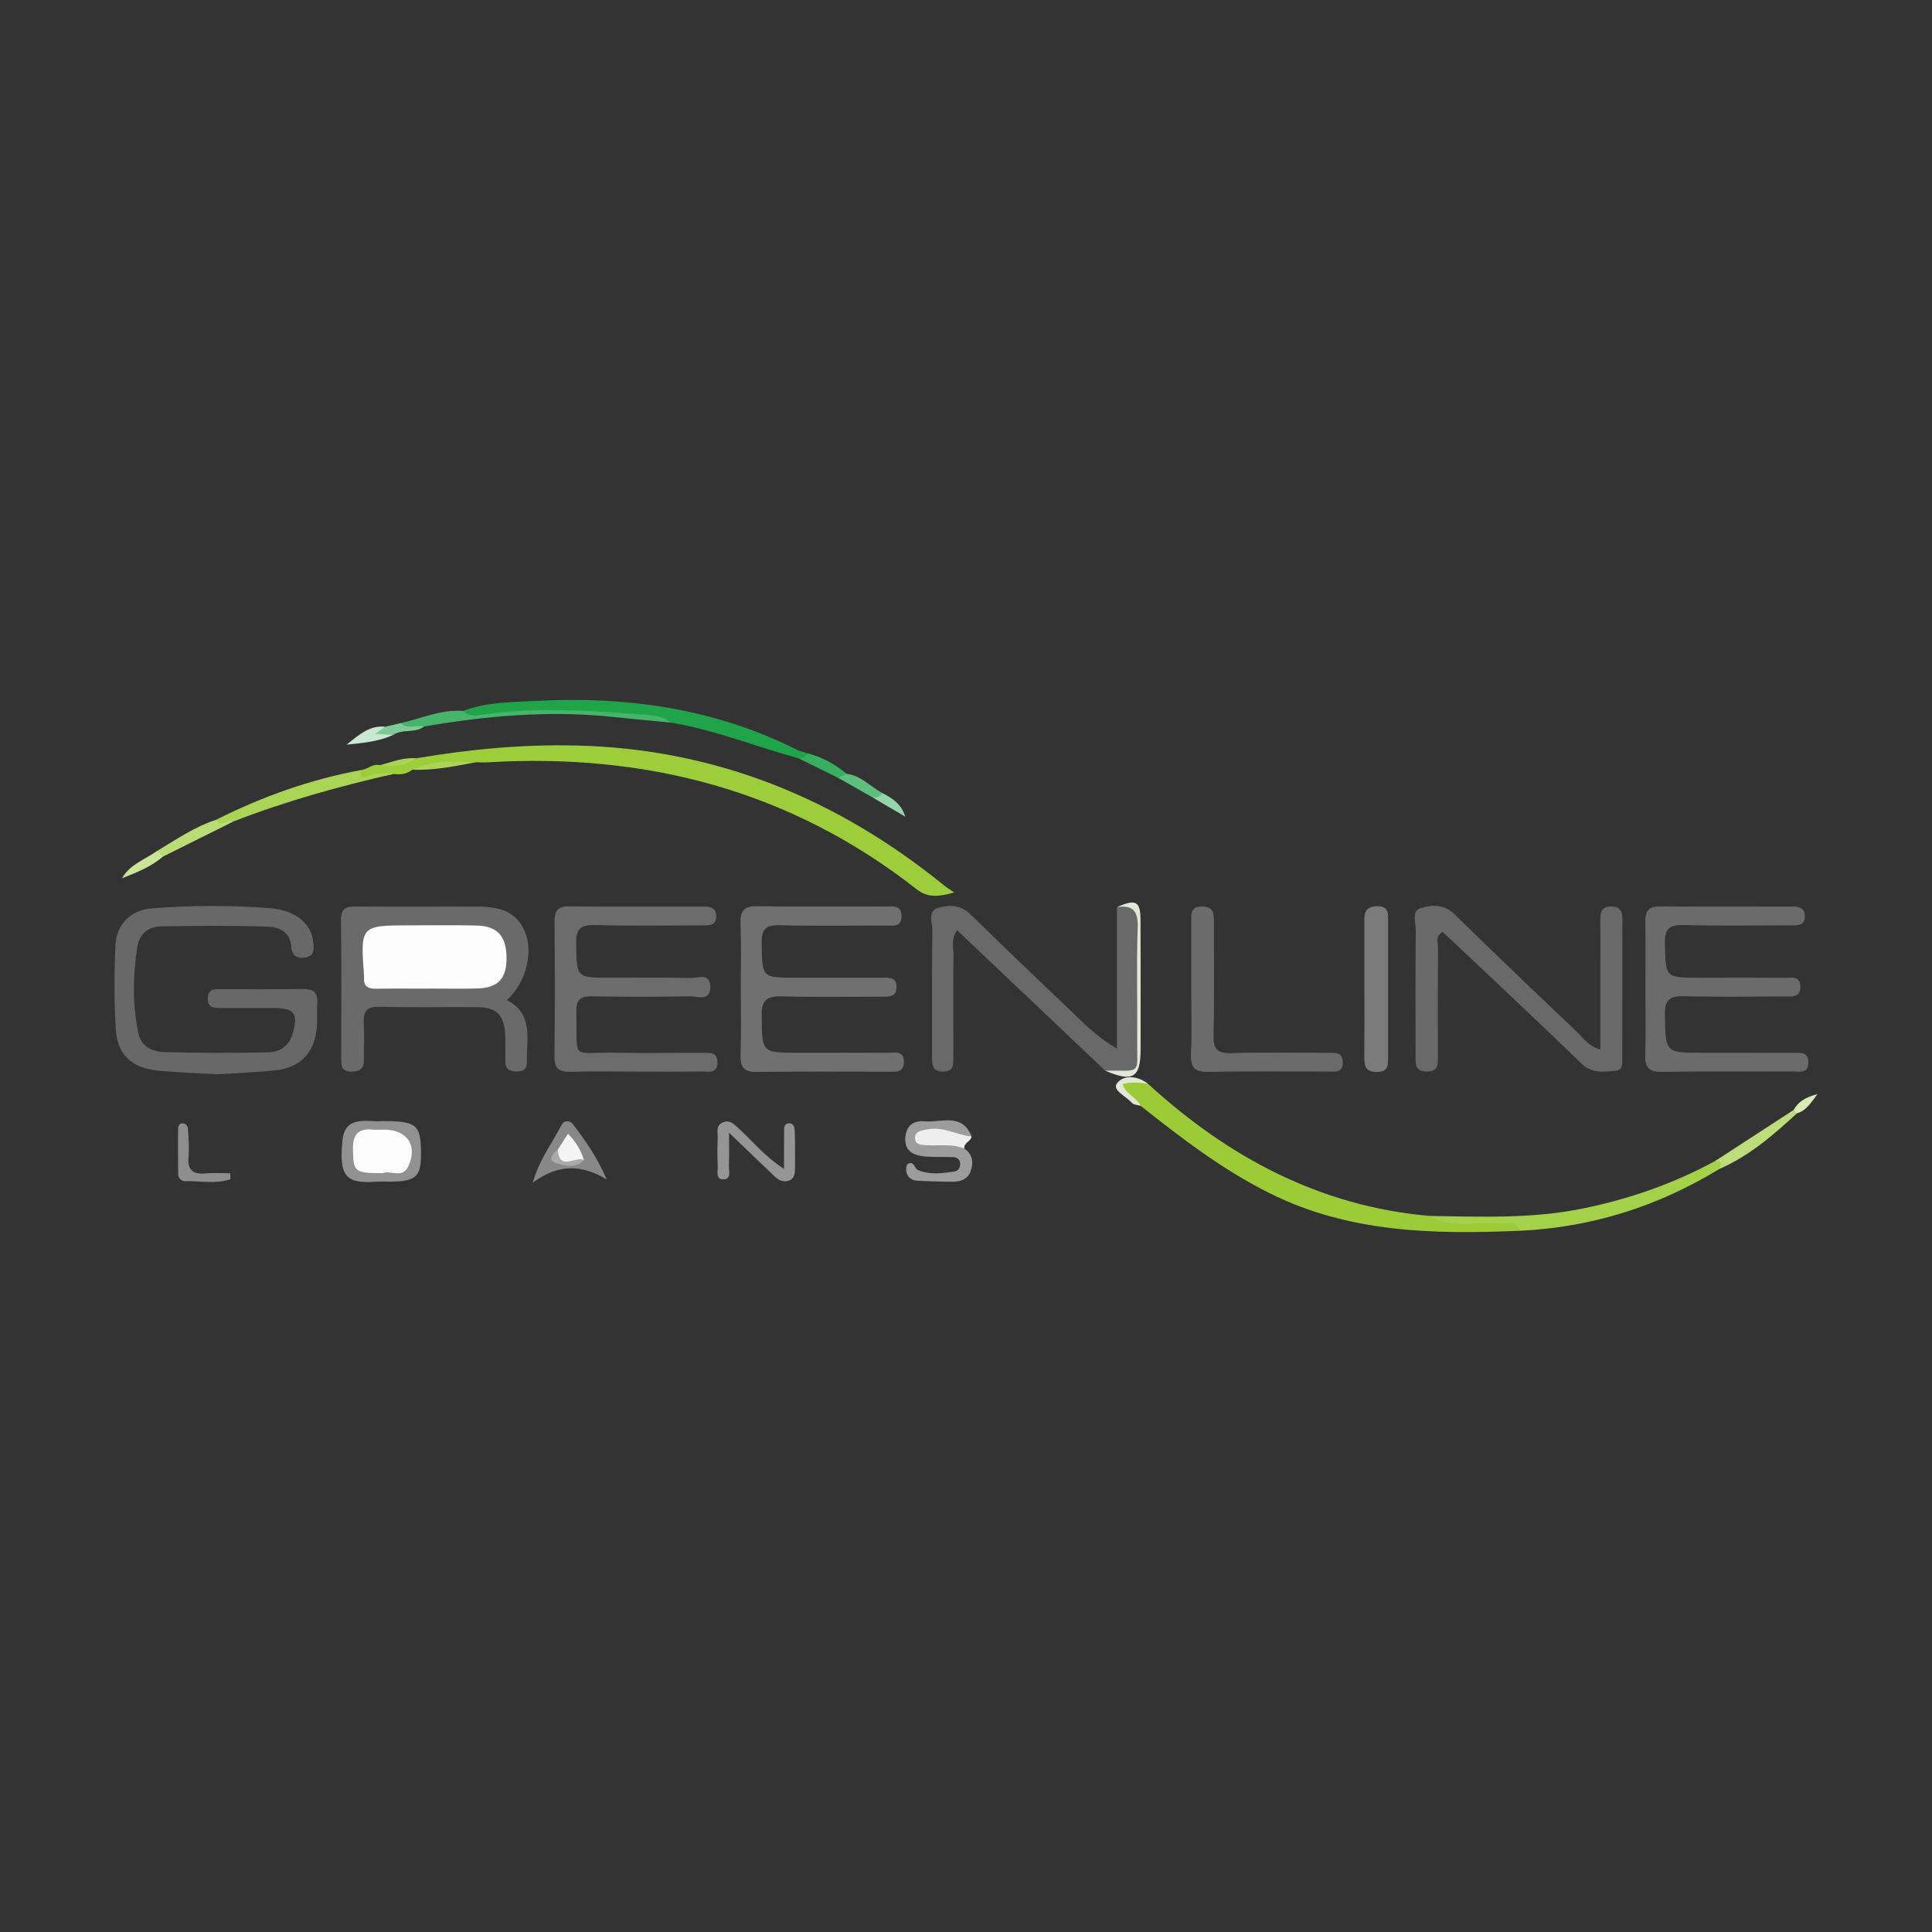 <?xml version="1.0" encoding="utf-8"?>
<!-- Generator: Adobe Illustrator 17.0.0, SVG Export Plug-In . SVG Version: 6.00 Build 0)  -->
<!DOCTYPE svg PUBLIC "-//W3C//DTD SVG 1.1//EN" "http://www.w3.org/Graphics/SVG/1.1/DTD/svg11.dtd">
<svg version="1.1" id="Layer_1" xmlns="http://www.w3.org/2000/svg" xmlns:xlink="http://www.w3.org/1999/xlink" x="0px" y="0px"
	 width="200px" height="200px" viewBox="0 0 200 200" enable-background="new 0 0 200 200" xml:space="preserve">
<rect x="0" y="0" width="200" height="200" fill="#333333" stroke="none"/>
<g>
	<path fill="#686868" d="M22.531,111.21c-2.065-0.12-4.088-0.182-6.099-0.367c-2.76-0.254-4.279-1.623-4.445-4.322
		c-0.178-2.886-0.166-5.796-0.034-8.687c0.098-2.154,1.601-3.642,3.768-3.804c4.103-0.308,8.224-0.344,12.325-0.005
		c2.566,0.212,4.219,1.647,4.377,3.474c0.057,0.655,0.19,1.441-0.75,1.615c-0.851,0.158-1.457-0.125-1.522-1.118
		c-0.105-1.59-1.345-2.038-2.547-2.075c-3.636-0.113-7.278-0.088-10.917-0.026c-1.349,0.023-2.28,0.787-2.49,2.198
		c-0.439,2.948-0.487,5.898,0.118,8.829c0.297,1.439,1.462,1.959,2.706,1.992c3.571,0.093,7.146,0.086,10.717,0.024
		c1.213-0.021,2.163-0.615,2.547-1.92c0.614-2.083,0.221-2.657-1.955-2.666c-1.82-0.007-3.641-0.005-5.461,0.001
		c-0.718,0.003-1.375-0.018-1.352-1.022c0.023-1.039,0.755-0.931,1.424-0.932c2.832-0.005,5.664,0.02,8.495-0.015
		c1.044-0.013,1.476,0.406,1.41,1.444c-0.059,0.941,0.043,1.897-0.08,2.827c-0.334,2.522-1.81,3.915-4.427,4.166
		C26.396,111.01,24.442,111.087,22.531,111.21z"/>
	<path fill="#6A6A6A" d="M52.478,103.534c2.828,1.464,1.99,4.094,2.064,6.448c0.021,0.68-0.381,0.934-1.026,0.938
		c-0.703,0.004-1.193-0.207-1.2-1.008c-0.008-0.943,0.022-1.887-0.02-2.829c-0.09-1.999-0.892-2.805-2.874-2.822
		c-3.368-0.029-6.738,0.053-10.104-0.042c-1.398-0.039-1.741,0.516-1.66,1.767c0.078,1.207-0.008,2.425,0.021,3.636
		c0.022,0.945-0.39,1.317-1.333,1.31c-0.995-0.007-1.025-0.611-1.024-1.338c0.007-4.783,0.038-9.566-0.021-14.349
		c-0.016-1.266,0.595-1.415,1.612-1.407c3.974,0.03,7.949,0.024,11.924,0.006c2.227-0.01,4.416,0.113,5.469,2.519
		C55.269,98.562,54.444,101.715,52.478,103.534z"/>
	<path fill="#6C6C6C" d="M65.971,110.932c-2.295-0.001-4.592-0.049-6.886,0.019c-1.19,0.035-1.704-0.315-1.689-1.59
		c0.053-4.658,0.043-9.317,0.008-13.975c-0.009-1.109,0.346-1.57,1.512-1.558c4.59,0.045,9.182,0.016,13.773,0.022
		c0.688,0.001,1.43-0.004,1.449,0.973c0.02,1.006-0.729,0.972-1.417,0.973c-3.713,0.004-7.428,0.071-11.139-0.032
		c-1.519-0.042-1.968,0.416-1.939,1.934c0.067,3.516-0.011,3.517,3.559,3.517c2.768,0,5.537-0.041,8.303,0.028
		c0.733,0.019,1.999-0.578,2.021,0.886c0.024,1.597-1.329,0.992-2.119,1.007c-3.374,0.063-6.752,0.071-10.126,0.002
		c-1.256-0.026-1.648,0.424-1.618,1.644c0.127,5.158-0.673,4.102,4.089,4.194c2.97,0.057,5.941,0.002,8.912,0.018
		c0.711,0.004,1.606-0.177,1.607,0.982c0.001,1.191-0.926,0.94-1.616,0.948C70.427,110.948,68.199,110.933,65.971,110.932z"/>
	<path fill="#696969" d="M165.671,108.658c0-2.988,0-5.86,0-8.731c0-1.552,0.013-3.104-0.003-4.656
		c-0.009-0.829,0.107-1.472,1.185-1.427c0.917,0.039,1.102,0.557,1.1,1.332c-0.011,4.791-0.004,9.583-0.011,14.374
		c-0.001,0.531,0.068,1.22-0.647,1.288c-1.247,0.119-2.478,0.333-3.586-0.742c-4.164-4.04-8.402-8.003-12.615-11.993
		c-0.582-0.551-1.177-1.09-1.759-1.628c-0.796,0.449-0.464,1.131-0.468,1.67c-0.032,3.711-0.017,7.423-0.015,11.135
		c0,0.821,0.112,1.66-1.16,1.647c-1.268-0.013-1.148-0.872-1.149-1.679c-0.005-4.319-0.026-8.638,0.019-12.957
		c0.008-0.804-0.504-2.01,0.592-2.315c1.11-0.309,2.345-0.383,3.391,0.64c4.194,4.103,8.438,8.155,12.687,12.202
		C163.893,107.448,164.411,108.286,165.671,108.658z"/>
	<path fill="#707070" d="M76.686,102.275c0-2.228,0.059-4.457-0.023-6.682c-0.047-1.287,0.33-1.803,1.698-1.782
		c4.454,0.068,8.91,0.02,13.365,0.03c0.712,0.002,1.586-0.182,1.6,0.985c0.014,1.191-0.87,0.977-1.577,0.979
		c-3.645,0.01-7.292,0.072-10.934-0.03c-1.48-0.041-2,0.329-1.969,1.894c0.071,3.538-0.014,3.54,3.525,3.54
		c2.97,0,5.94-0.001,8.91,0.002c0.747,0.001,1.59-0.1,1.521,1.055c-0.06,0.99-0.819,0.906-1.493,0.907
		c-3.443,0.004-6.887,0.067-10.327-0.03c-1.521-0.043-2.157,0.313-2.135,1.989c0.051,3.845-0.034,3.846,3.846,3.846
		c3.038,0,6.075-0.017,9.113,0.012c0.735,0.007,1.801-0.328,1.758,1.002c-0.035,1.11-0.936,0.946-1.66,0.947
		c-4.523,0.006-9.046-0.04-13.567,0.028c-1.393,0.021-1.714-0.546-1.671-1.806C76.742,106.867,76.687,104.57,76.686,102.275z"/>
	<path fill="#6B6B6B" d="M170.335,102.49c0-2.362,0.031-4.725-0.013-7.086c-0.021-1.103,0.364-1.582,1.52-1.573
		c4.521,0.038,9.043,0.017,13.565,0.012c0.721-0.001,1.416,0.051,1.428,0.996c0.013,0.991-0.723,0.959-1.423,0.958
		c-3.712-0.005-7.426,0.066-11.135-0.036c-1.521-0.042-1.961,0.415-1.923,1.938c0.086,3.515,0.004,3.517,3.553,3.517
		c2.902,0,5.804-0.015,8.706,0.012c0.745,0.007,1.813-0.295,1.758,1.012c-0.047,1.105-0.993,0.906-1.698,0.91
		c-3.442,0.018-6.885,0.067-10.325-0.02c-1.446-0.037-2.022,0.301-1.995,1.894c0.067,3.961-0.016,3.963,3.934,3.963
		c3.105,0,6.209-0.004,9.314,0.004c0.727,0.002,1.6-0.146,1.597,0.998c-0.003,1.204-0.952,0.924-1.627,0.927
		c-4.522,0.023-9.044-0.032-13.565,0.041c-1.386,0.023-1.734-0.518-1.692-1.787C170.389,106.946,170.335,104.717,170.335,102.49z"/>
	<path fill="#696969" d="M114.405,110.83c-5.075-4.813-10.15-9.627-15.319-14.529c-0.665,0.922-0.374,1.809-0.382,2.619
		c-0.035,3.504-0.016,7.008-0.013,10.512c0.001,0.762,0.061,1.508-1.081,1.496c-1.094-0.012-1.126-0.7-1.125-1.495
		c0.007-4.38-0.019-8.76,0.027-13.139c0.008-0.799-0.506-1.981,0.588-2.308c1.119-0.334,2.325-0.353,3.363,0.668
		c3.602,3.542,7.276,7.009,10.923,10.505c1.239,1.188,2.477,2.376,4.24,3.4c0-4.884,0-9.769,0-14.653
		c2.175-0.443,2.194-0.439,2.198,1.621c0.009,4.222,0.003,8.444,0.003,12.665C117.826,111.431,117.761,111.481,114.405,110.83z"/>
	<path fill="#9CCD3A" d="M42.688,79.679c-0.577,0.471-1.246,0.532-1.95,0.438c-0.951,0.282-1.953,0.205-2.925,0.493
		c-0.713,0.211-1.335-0.123-0.391-0.9c0.662-0.082,1.186-0.703,1.923-0.494c1.263-0.159,2.533-0.286,3.744-0.719
		c5.505-0.934,11.033-1.461,16.633-1.322c14.428,0.356,26.989,5.521,38.091,14.548c0.208,0.169,0.443,0.305,0.969,0.664
		c-1.632,0.463-2.769,0.549-3.872-0.316C81.836,81.818,66.876,77.934,50.474,78.917c-0.402,0.024-0.806-0.003-1.21-0.006
		C47.068,79.133,44.849,79.161,42.688,79.679z"/>
	<path fill="#9BCC38" d="M157.32,127.409c-8.882,0.38-17.659,0.219-25.894-3.891c-4.866-2.428-9.122-5.696-13.345-9.041
		c-1.382-1.017-1.382-1.017-2.128-2.415c0.99-0.193,1.921-0.438,2.854,0.105c8.31,7.607,17.795,12.714,29.209,13.707
		c2.506,0.667,5.062,0.331,7.599,0.413C156.322,126.31,157.569,125.812,157.32,127.409z"/>
	<path fill="#6B6B6B" d="M123.317,102.392c-0.001-2.294-0.003-4.588,0.001-6.882c0.001-0.802-0.165-1.668,1.13-1.665
		c1.215,0.003,1.218,0.755,1.215,1.622c-0.012,3.913,0.055,7.828-0.038,11.739c-0.034,1.43,0.412,1.85,1.82,1.811
		c3.303-0.093,6.611-0.032,9.917-0.027c0.73,0.001,1.612-0.149,1.648,0.96c0.038,1.163-0.876,0.976-1.592,0.977
		c-4.116,0.008-8.232-0.053-12.346,0.033c-1.476,0.031-1.838-0.527-1.78-1.889C123.386,106.848,123.317,104.618,123.317,102.392z"/>
	<path fill="#7B7B7B" d="M141.24,102.562c0-2.291,0.002-4.581-0.001-6.872c-0.001-0.886-0.12-1.803,1.208-1.876
		c1.405-0.077,1.25,0.877,1.25,1.751c0.002,4.581,0.002,9.163-0.001,13.744c-0.001,0.813,0.11,1.649-1.156,1.664
		c-1.326,0.015-1.317-0.801-1.308-1.742C141.254,107.009,141.239,104.786,141.24,102.562z"/>
	<path fill="#1FA44A" d="M82.687,78.511c-4.427-1.215-8.705-2.963-13.262-3.71c-6.058-1.23-12.156-1.277-18.291-0.721
		c-1.041,0.094-2.297,0.753-3.183-0.489c2.42-0.917,4.99-0.9,7.501-1.033c9.412-0.501,18.522,0.775,27.054,5.061
		c0.349,0.175,0.748,0.252,1.124,0.375C83.65,78.775,83.19,78.681,82.687,78.511z"/>
	<path fill="#A4D14A" d="M157.32,127.409c-0.32-1.204-1.306-0.646-2.02-0.733c-2.425-0.295-4.985,0.658-7.284-0.802
		c5.296,0.089,10.596,0.3,15.839-0.771c4.813-0.983,9.4-2.575,13.717-4.93c0.296-0.235,0.652-0.24,0.814,0.068
		c0.168,0.319-0.126,0.576-0.393,0.766C171.642,124.887,164.765,127.066,157.32,127.409z"/>
	<path fill="#9C9C9C" d="M99.825,118.898c0.876,0.589,0.967,1.457,0.662,2.327c-0.344,0.983-1.241,1.131-2.163,1.108
		c-1.142-0.029-2.287-0.03-3.425-0.113c-0.576-0.042-1.013-0.406-1.091-1.016c-0.031-0.239,0.036-0.644,0.189-0.726
		c0.645-0.341,0.651,0.486,1.044,0.651c1.233,0.519,2.503,0.325,3.756,0.149c0.42-0.059,0.658-0.474,0.588-0.924
		c-0.058-0.379-0.376-0.557-0.73-0.571c-1.008-0.038-2.025,0.025-3.025-0.08c-1.079-0.113-1.977-0.545-1.917-1.874
		c0.057-1.261,0.816-1.858,1.987-1.752c1.729,0.157,3.9-0.926,4.882,1.575c-0.668,0.624-1.354,0.238-2.036,0.035
		c-0.846-0.253-1.695-0.249-2.87-0.082C97.138,118.477,98.883,117.462,99.825,118.898z"/>
	<path fill="#919191" d="M39.61,116.052c3.431,0.007,3.903,0.367,3.967,2.941c0.07,2.819-0.399,3.305-3.218,3.331
		c-0.472,0.004-0.947-0.029-1.416,0.006c-3.162,0.238-3.852-0.574-3.497-4.224C35.715,115.334,38.027,116.204,39.61,116.052z"/>
	<path fill="#959595" d="M75.467,117.261c0,1.452,0.037,2.393-0.014,3.33c-0.03,0.546,0.311,1.45-0.524,1.5
		c-0.895,0.054-0.6-0.868-0.628-1.407c-0.049-0.94-0.036-1.886-0.004-2.827c0.02-0.577-0.219-1.294,0.462-1.637
		c0.747-0.376,1.248,0.168,1.751,0.631c1.427,1.315,2.649,2.859,4.655,4.151c0-1.462-0.01-2.691,0.007-3.919
		c0.004-0.32-0.01-0.742,0.427-0.796c0.554-0.068,0.659,0.411,0.672,0.791c0.044,1.278,0.046,2.558,0.028,3.837
		c-0.007,0.533-0.031,1.119-0.682,1.32c-0.582,0.179-1.047-0.094-1.455-0.484C78.715,120.369,77.27,118.986,75.467,117.261z"/>
	<path fill="#AAD455" d="M37.422,79.71c-0.277,0.656-0.044,0.91,0.594,0.64c0.894-0.378,1.802-0.304,2.721-0.233
		c-5.621,1.281-11.165,2.824-16.546,4.912c-0.592-0.205-1.35,1.412-1.816-0.166C27.155,82.455,32.148,80.673,37.422,79.71z"/>
	<path fill="#47B46B" d="M47.951,73.591c0.668,0.699,1.537,0.441,2.278,0.341c5.669-0.762,11.324-0.347,16.981,0.096
		c0.795,0.062,1.587,0.199,2.214,0.773c-2.005-0.195-4.012-0.376-6.015-0.588c-6.558-0.694-13.049-0.113-19.514,0.998
		c-0.844,0.19-1.73,0.661-2.392-0.359C43.64,74.37,45.687,73.422,47.951,73.591z"/>
	<path fill="#888888" d="M62.801,122.094c-2.539-1.534-4.951-1.647-7.652,0.33c0.709-2.443,2.031-4.12,2.984-5.968
		c0.269-0.521,0.868-0.48,1.189-0.061C60.666,118.146,61.905,119.967,62.801,122.094z"/>
	<path fill="#8E8E8E" d="M23.854,122.069c-1.512,0.521-3.096,0.17-4.645,0.209c-0.45,0.011-0.76-0.307-0.766-0.77
		c-0.02-1.548-0.013-3.096-0.006-4.644c0.001-0.282,0.109-0.56,0.429-0.573c0.423-0.018,0.58,0.336,0.599,0.664
		c0.054,0.94,0.131,1.89,0.05,2.823c-0.118,1.364,0.468,1.808,1.756,1.692c0.849-0.076,1.71-0.014,2.565-0.014
		C23.843,121.659,23.849,121.864,23.854,122.069z"/>
	<path fill="#BDDD7B" d="M177.993,121.008c0.24-0.47,0.236-0.817-0.421-0.834c2.702-1.757,5.403-3.513,8.105-5.27
		c0.382-0.146,0.428,0.035,0.339,0.347C183.578,117.499,181.08,119.664,177.993,121.008z"/>
	<path fill="#E2E8D7" d="M114.405,110.83c3.887-0.035,3.282,0.513,3.316-3.291c0.035-3.842-0.082-7.689,0.05-11.527
		c0.059-1.714-0.5-2.349-2.145-2.107c1.952-0.865,2.431-0.625,2.441,1.322c0.022,4.486,0.008,8.972,0.006,13.459
		C118.072,111.577,117.241,112.061,114.405,110.83z"/>
	<path fill="#EEEEEE" d="M99.825,118.898c-1.279-0.527-2.625-0.264-3.943-0.343c-0.534-0.032-1.166-0.044-1.158-0.775
		c0.007-0.684,0.612-0.722,1.145-0.845c1.674-0.386,3.133,0.543,4.711,0.719C100.505,118.175,99.749,118.284,99.825,118.898z"/>
	<path fill="#BADC77" d="M22.375,84.863c0.532,0.851,1.233-0.143,1.815,0.166c-2.445,1.218-4.892,2.436-7.338,3.654
		c-0.459,0.062-0.657-0.134-0.588-0.594C18.243,86.901,20.152,85.583,22.375,84.863z"/>
	<path fill="#38AF5F" d="M82.687,78.511c0.367-0.077,0.763-0.101,0.943-0.517c1.503,0.388,2.829,1.112,4.008,2.113
		c0.025,0.784-0.441,0.557-0.864,0.421C85.412,79.855,84.049,79.183,82.687,78.511z"/>
	<path fill="#C8E8D2" d="M40.696,76.081c-1.365,0.636-2.816,0.81-4.816,1.003c1.468-1.179,2.489-2.017,3.988-1.848
		C39.652,75.535,39.912,75.801,40.696,76.081z"/>
	<path fill="#CBE598" d="M16.265,88.088c0.196,0.198,0.392,0.396,0.588,0.594c-1.236,1.07-2.724,1.648-4.221,2.231
		C13.467,89.454,15.022,88.977,16.265,88.088z"/>
	<path fill="#5EBE7D" d="M86.775,80.527c0.288-0.14,0.576-0.28,0.864-0.421c1.486,0.179,2.456,1.316,3.681,1.979
		c0.015,0.741-0.451,0.623-0.913,0.511C89.196,81.906,87.985,81.217,86.775,80.527z"/>
	<path fill="#E2E8D7" d="M118.807,112.167c-0.841-0.073-1.684-0.22-2.599,0.065c0.32,1.045,1.452,1.361,1.873,2.245
		c-0.31-0.097-0.734-0.099-0.91-0.309c-0.572-0.68-2.072-1.299-1.547-2.018C116.29,111.237,117.733,111.348,118.807,112.167z"/>
	<path fill="#7FCB98" d="M40.696,76.081c-0.556-0.031-1.112-0.062-1.864-0.105c0.455-0.325,0.745-0.532,1.036-0.74
		c0.545-0.128,1.09-0.257,1.635-0.385c0.706,0.731,1.61,0.141,2.392,0.359C42.948,75.938,41.662,75.423,40.696,76.081z"/>
	<path fill="#AAD455" d="M42.688,79.679c2.102-1.022,4.341-0.878,6.576-0.769C47.09,79.315,44.921,79.774,42.688,79.679z"/>
	<path fill="#94D4A8" d="M90.406,82.596c0.349-0.09,0.76-0.07,0.913-0.511c1.033,0.528,1.999,1.132,2.392,2.454
		C92.61,83.892,91.508,83.244,90.406,82.596z"/>
	<path fill="#DAECB5" d="M186.016,115.251c-0.113-0.116-0.226-0.232-0.339-0.347c0.461-0.842,1.186-1.294,2.469-1.646
		C187.401,114.258,186.942,114.988,186.016,115.251z"/>
	<path fill="#AAD455" d="M43.089,78.498c-1.133,0.835-2.42,0.872-3.743,0.719C40.575,78.88,41.772,78.378,43.089,78.498z"/>
	<path fill="#FDFDFD" d="M44.36,102.344c-1.817,0-3.634-0.021-5.451,0.01c-0.834,0.014-1.282-0.277-1.224-1.157
		c0.004-0.067,0.002-0.135-0.002-0.202c-0.375-5.199-0.376-5.201,4.82-5.203c2.288-0.001,4.577-0.039,6.864,0.02
		c2.147,0.056,3.069,1.123,3.07,3.378c0,2.129-0.893,3.084-3.029,3.137c-1.681,0.042-3.365,0.008-5.047,0.008
		C44.36,102.338,44.36,102.341,44.36,102.344z"/>
	<path fill="#FCFCFC" d="M39.646,121.447c-3.007-0.004-3.081-0.137-3.108-2.553c-0.017-1.512,0.6-2.09,2.044-1.958
		c0.399,0.036,0.805,0.003,1.208,0.005c2.363,0.013,3.471,1.656,2.484,3.788C41.646,122.085,40.319,121.078,39.646,121.447z"/>
	<path fill="#F4F4F4" d="M57.745,119.004c0.324-0.504,0.647-1.007,1.058-1.647c0.799,0.834,1.324,1.699,1.64,2.703
		c-0.696,0.63-1.542,0.332-2.291,0.261C57.26,120.238,57.36,119.609,57.745,119.004z"/>
	<path fill="#AAAAAA" d="M57.745,119.004c0.153,2.257,1.807,0.683,2.698,1.057c-0.806,0.955-1.921,0.61-2.776,0.368
		C56.643,120.139,57.119,119.461,57.745,119.004z"/>
</g>
</svg>
